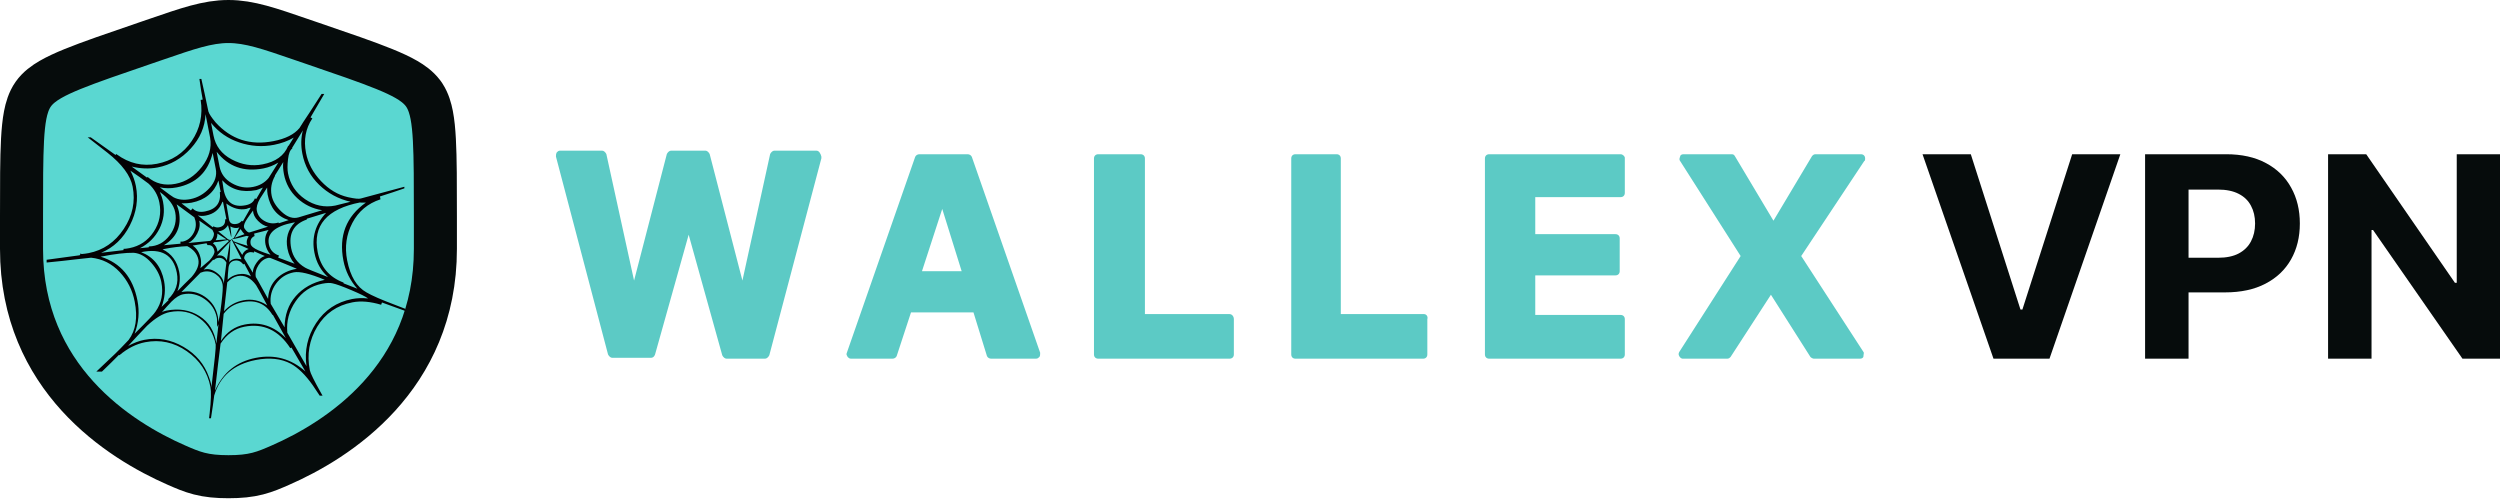 <svg width="697" height="139" viewBox="0 0 697 139" fill="none" xmlns="http://www.w3.org/2000/svg">
<path d="M227.596 42H215.887C215.418 42 214.95 42.474 214.716 42.947L206.987 78.221L197.854 42.947C197.619 42.474 197.153 42 196.684 42H187.082C186.613 42 186.144 42.474 185.912 42.947L176.778 78.221L169.05 42.947C168.816 42.474 168.347 42 167.879 42H156.169C155.701 42 155.466 42.237 155.232 42.474C155 42.947 155 43.184 155 43.657L169.519 98.816C169.753 99.29 170.22 99.763 170.688 99.763H181.46C181.929 99.763 182.397 99.526 182.632 98.816L192 65.437L201.366 99.053C201.6 99.526 202.069 100 202.538 100H213.31C213.778 100 214.247 99.526 214.481 99.053L229 44.131C229 43.894 229 43.894 229 43.657C228.766 42.71 228.299 42 227.596 42Z" fill="#5CCAC5"/>
<path d="M270.934 43.704C270.699 43.234 270.228 43 269.757 43H256.341C255.87 43 255.399 43.234 255.163 43.704L236.098 98.358C235.862 98.827 236.098 99.062 236.333 99.531C236.569 99.766 236.804 100 237.275 100H248.809C249.28 100 249.751 99.766 249.986 99.296L253.988 87.099H271.405L275.171 99.296C275.407 99.766 275.878 100 276.349 100H288.822C289.293 100 289.529 99.766 289.764 99.531C290 99.296 290 98.827 290 98.358L270.934 43.704ZM257.048 75.605L262.696 58.247L268.11 75.605H257.048Z" fill="#5CCAC5"/>
<path d="M342.796 87.568H319.203V44.173C319.203 43.469 318.721 43 317.999 43H306.202C305.482 43 305 43.469 305 44.173V98.827C305 99.531 305.482 100 306.202 100H342.796C343.518 100 344 99.531 344 98.827V88.975C344 88.271 343.518 87.568 342.796 87.568Z" fill="#5CCAC5"/>
<path d="M397.003 87.568H373.818V44.173C373.818 43.469 373.35 43 372.647 43H361.172C360.469 43 360 43.469 360 44.173V98.827C360 99.531 360.469 100 361.172 100H396.769C397.472 100 397.941 99.531 397.941 98.827V88.975C398.171 88.272 397.706 87.568 397.003 87.568Z" fill="#5CCAC5"/>
<path d="M451.81 43H415.19C414.476 43 414 43.469 414 44.173V98.827C414 99.531 414.476 100 415.19 100H451.81C452.524 100 453 99.531 453 98.827V88.975C453 88.272 452.524 87.803 451.81 87.803H428.031V76.778H450.383C451.097 76.778 451.572 76.309 451.572 75.605V66.457C451.572 65.753 451.097 65.284 450.383 65.284H428.031V54.963H451.81C452.524 54.963 453 54.494 453 53.79V43.938C453 43.704 452.524 43 451.81 43Z" fill="#5CCAC5"/>
<path d="M520 44.173C520 43.469 519.531 43 518.827 43H506.163C505.694 43 505.459 43.235 505.224 43.469L494.438 61.531L483.651 43.469C483.416 43 482.947 43 482.712 43H469.345C468.875 43 468.411 43.235 468.411 43.704C468.176 44.173 468.176 44.642 468.411 44.877L485.293 71.383L468.176 98.124C467.941 98.592 467.941 98.827 468.176 99.296C468.411 99.765 468.875 100 469.11 100H481.539C482.009 100 482.243 99.765 482.478 99.531L493.734 82.173L504.755 99.531C504.99 99.765 505.459 100 505.694 100H518.592C519.061 100 519.531 99.765 519.531 99.296C519.531 98.827 519.765 98.358 519.531 98.124L502.179 71.383L519.765 44.877C520 44.877 520 44.407 520 44.173Z" fill="#5CCAC5"/>
<path d="M549.459 43L563.31 86.307H563.842L577.721 43H591.152L571.397 100H555.783L536 43H549.459Z" fill="#060C0C"/>
<path d="M598.05 100V43H620.659C625.005 43 628.708 43.826 631.768 45.477C634.827 47.11 637.159 49.383 638.763 52.296C640.386 55.19 641.197 58.53 641.197 62.315C641.197 66.101 640.377 69.44 638.735 72.335C637.093 75.23 634.715 77.484 631.6 79.098C628.503 80.712 624.753 81.519 620.351 81.519H605.94V71.862H618.392C620.724 71.862 622.645 71.463 624.157 70.665C625.686 69.849 626.824 68.726 627.57 67.297C628.335 65.85 628.718 64.189 628.718 62.315C628.718 60.423 628.335 58.772 627.57 57.361C626.824 55.933 625.686 54.829 624.157 54.049C622.627 53.252 620.687 52.852 618.336 52.852H610.166V100H598.05Z" fill="#060C0C"/>
<path d="M697 43V100H686.535L661.603 64.124H661.183V100H649.067V43H659.7L684.436 78.848H684.94V43H697Z" fill="#060C0C"/>
<path d="M63.693 6C69.583 6 75.176 7.995 83.8 10.947L87.09 12.073C95.65 15.004 102.321 17.286 107.104 19.23C109.5 20.203 111.62 21.17 113.359 22.181C114.909 23.081 116.617 24.272 117.883 25.926L118.13 26.263L118.359 26.605C119.471 28.335 120.025 30.326 120.363 32.083C120.743 34.056 120.965 36.38 121.106 38.977C121.389 44.159 121.387 51.247 121.387 60.356V69.403C121.387 105.498 94.087 122.73 78.165 129.688C76.18 130.555 74.178 131.444 71.858 132.038C69.453 132.654 66.938 132.905 63.693 132.905C60.449 132.905 57.934 132.654 55.528 132.038C53.209 131.444 51.206 130.555 49.221 129.688C33.298 122.73 6 105.498 6 69.403V60.356C6 51.247 5.998 44.159 6.28 38.977C6.422 36.38 6.643 34.056 7.023 32.083C7.385 30.209 7.99 28.068 9.257 26.263C10.541 24.432 12.374 23.141 14.027 22.181C15.767 21.17 17.886 20.203 20.282 19.23C25.065 17.286 31.736 15.004 40.296 12.073H40.297L43.587 10.947C52.21 7.995 57.803 6 63.693 6Z" fill="#5AD7D1" stroke="#060C0C" stroke-width="12"/>
<path d="M110.219 85.026C106.365 83.575 103.685 82.411 102.181 81.524C99.453 80.012 97.653 77.028 96.785 72.567C96.065 68.86 96.547 65.385 98.235 62.158C99.921 58.924 102.539 56.727 106.082 55.569L105.928 54.774C108.59 53.929 110.861 53.177 112.739 52.515V52.067L100.619 55.333C100.104 55.513 98.904 55.393 97.019 54.975C94.223 54.341 91.714 52.846 89.492 50.489C87.267 48.139 85.876 45.523 85.317 42.648C84.61 39.014 85.202 35.803 87.091 32.998L86.571 32.747C88.065 30.207 89.344 28.019 90.408 26.18H89.665C88.266 28.304 87.117 30.084 86.216 31.52C84.996 33.327 84.09 34.721 83.497 35.7C82.032 37.475 79.604 38.695 76.199 39.358C69.77 40.608 64.403 38.864 60.11 34.121C58.982 32.776 58.312 31.765 58.105 31.096C57.334 27.343 56.675 24.311 56.134 22H55.596C55.928 24.402 56.234 26.32 56.514 27.755L55.945 27.864C56.603 32.057 55.778 35.871 53.461 39.303C51.145 42.734 47.906 44.858 43.747 45.667C39.738 46.447 35.995 45.564 32.518 43.021L32.495 42.906L32.202 43.201C29.428 41.209 27.126 39.571 25.298 38.289H24.455C26.278 39.719 28.112 41.147 29.958 42.576C34.036 45.787 36.378 48.947 36.981 52.046C37.789 56.206 36.962 60.133 34.504 63.832C32.044 67.529 28.77 69.777 24.683 70.57C24.081 70.689 23.429 70.773 22.734 70.83L22.465 70.647C22.365 70.979 22.285 71.155 22.21 71.17L13 72.424V73.192C16.302 72.87 19.053 72.57 21.252 72.296L25.403 71.845C28.53 72.175 31.184 73.507 33.362 75.828C35.539 78.153 36.937 80.906 37.554 84.083C38.423 88.544 37.86 92.107 35.868 94.774C34.241 96.504 32.964 97.81 32.036 98.695C30.288 100.337 28.558 101.972 26.854 103.604H28.419C30.284 101.811 31.86 100.261 33.146 98.951L33.284 99.043C35.574 97.106 37.971 95.896 40.467 95.41C44.624 94.603 48.497 95.433 52.081 97.919C55.666 100.403 57.862 103.725 58.671 107.884C58.921 109.17 58.847 111.619 58.453 115.227L58.293 116.605H58.82C59.216 114.07 59.517 111.959 59.721 110.27C61.337 104.853 65.211 101.548 71.335 100.357C75.119 99.621 78.365 99.975 81.079 101.406C83.097 102.5 85.138 104.505 87.193 107.403C87.844 108.376 88.49 109.344 89.13 110.307H89.921L89.493 109.546C87.576 106.151 86.539 104.035 86.376 103.205C85.523 98.816 86.213 94.776 88.437 91.087C90.663 87.398 93.931 85.132 98.242 84.293C100.585 83.838 103.263 84.064 106.265 84.97L106.495 84.334C109.069 85.276 111.237 86.063 113 86.696V86.103C112.147 85.761 111.219 85.402 110.219 85.026ZM100.476 56.422C100.175 56.48 100.689 56.499 102.017 56.476C96.497 60.374 94.405 65.769 95.742 72.646C96.317 75.602 97.61 78.216 99.622 80.49L95.8 78.998L95.757 78.771C91.775 77.269 89.38 74.437 88.571 70.276C87.129 62.861 91.099 58.245 100.476 56.422ZM45.747 78.365C44.969 74.36 42.837 71.671 39.35 70.306C45.014 69.129 48.325 71.037 49.295 76.028C49.854 78.904 49.043 81.377 46.854 83.45L47.011 83.654L45.032 85.573C45.966 83.113 46.203 80.71 45.747 78.365ZM45.456 56.286C45.28 55.376 44.984 54.454 44.565 53.516C47.036 55.309 48.461 57.193 48.843 59.162C49.299 61.503 48.781 63.666 47.277 65.646C45.779 67.625 43.859 68.649 41.516 68.711L41.446 68.959L39.02 69.197C41.442 67.938 43.253 66.133 44.443 63.782C45.632 61.433 45.971 58.932 45.456 56.286ZM79.164 48.555C79.678 51.203 80.917 53.435 82.881 55.251C84.843 57.066 87.161 58.184 89.832 58.61L83.269 60.593C81.712 61.051 80.141 60.548 78.566 59.092C76.985 57.632 76.041 56.109 75.731 54.514C75.363 52.627 75.678 50.806 76.67 49.041L76.647 48.925L78.977 45.175C78.85 46.142 78.913 47.27 79.164 48.555ZM80.143 69.321C80.468 70.992 81.128 72.391 82.135 73.53L77.567 71.823L77.795 71.192L77.681 71.214C76.158 70.648 75.251 69.607 74.957 68.095C74.369 65.07 76.644 63.055 81.787 62.055L82.244 61.965C80.283 63.999 79.585 66.451 80.143 69.321ZM55.961 72.14C55.638 70.477 54.889 69.25 53.715 68.458L57.594 67.82L57.796 68.253L57.93 68.345C58.929 68.225 59.544 68.776 59.781 69.988C59.898 70.592 59.439 71.464 58.408 72.609C57.525 73.33 56.684 74.043 55.878 74.748C56.094 73.844 56.123 72.974 55.961 72.14ZM49.958 75.784C49.383 72.832 47.839 70.738 45.32 69.501L45.66 69.435C48.082 68.964 50.264 68.698 52.214 68.631C53.965 69.547 54.994 70.799 55.303 72.386C55.581 73.822 54.953 75.437 53.418 77.227C52.092 78.508 50.779 79.821 49.472 81.177C50.129 79.321 50.295 77.523 49.958 75.784ZM49.866 58.962C49.793 58.585 49.585 57.917 49.24 56.964C51.438 58.575 53.084 59.786 54.186 60.593L54.497 61.593C54.746 62.879 54.516 64.104 53.799 65.263C53.084 66.423 52.117 67.118 50.908 67.353L50.32 67.349L50.316 67.939L45.688 68.368C49.271 66.183 50.659 63.041 49.866 58.962ZM74.026 68.159C74.233 69.218 74.689 70.15 75.395 70.954L75.281 70.976C74.196 70.638 73.138 70.259 72.113 69.828C70.741 69.231 69.998 68.629 69.881 68.025C69.674 66.963 70.042 66.228 70.98 65.808C70.965 65.732 70.943 65.624 70.913 65.465L70.847 65.128L74.887 64.104C74.018 65.29 73.732 66.644 74.026 68.159ZM65.324 67.616L69.327 69.424C68.506 69.664 67.91 70.213 67.529 71.068L65.324 67.616ZM67.295 72.294C66.555 72.123 65.959 72.08 65.503 72.169C64.825 72.3 64.291 72.603 63.914 73.071C64.104 70.836 64.198 68.891 64.192 67.247L64.58 66.815L67.25 72.062L67.295 72.294ZM68.813 67.994L69.037 68.541C67.284 68.016 65.988 67.604 65.143 67.292L64.67 66.679C65.822 66.534 67.176 66.234 68.734 65.772L69.346 65.889C68.857 66.612 68.681 67.312 68.813 67.994ZM65.422 66.298L67.068 63.863C67.514 64.561 67.888 65.036 68.17 65.29L65.422 66.298ZM68.698 64.365C68.307 63.97 68.081 63.623 68.022 63.318C67.919 62.791 68.235 61.985 68.966 60.9C69.453 60.174 69.981 59.447 70.541 58.709C70.581 59.722 71.041 60.67 71.918 61.559C72.798 62.452 73.728 62.995 74.711 63.196L69.715 64.757C69.429 64.895 69.087 64.763 68.698 64.365ZM67.714 61.731L67.442 61.548C66.986 62.033 66.531 62.314 66.078 62.403C64.791 62.654 64.047 62.25 63.84 61.189L63.092 56.74C64.93 58.111 66.793 58.616 68.683 58.248C68.758 58.233 68.978 58.148 69.344 58C69.571 57.956 69.759 57.919 69.912 57.89L67.714 61.731ZM64.448 66.133C64.557 65.878 64.478 64.874 64.215 63.119C64.923 63.531 65.657 63.663 66.41 63.515L66.73 63.337C66.06 64.724 65.547 65.727 65.193 66.343L64.036 67.04L63.877 66.833L64.103 66.789L63.629 66.765C62.408 65.749 61.474 64.986 60.83 64.485C61.994 64.416 62.905 63.846 63.559 62.774C64.006 64.258 64.301 65.379 64.448 66.133ZM63.153 66.74L60.136 66.971C60.487 66.359 60.642 65.736 60.6 65.12L63.153 66.74ZM63.426 66.921L63.833 67.198L60.639 70.175C60.51 69.098 60.083 68.318 59.36 67.83L59.77 67.516C60.785 67.476 61.999 67.277 63.426 66.921ZM64.103 67.38L63.236 72.608C62.699 71.46 61.788 71.007 60.497 71.258L64.103 67.38ZM63.7 74.699C63.827 73.537 64.382 72.861 65.365 72.669C66.349 72.478 67.164 72.831 67.81 73.72L68.126 73.544L69.988 77.069C68.918 76.413 67.703 76.217 66.34 76.482C65.209 76.703 64.247 77.202 63.454 77.986C63.493 76.96 63.573 75.865 63.7 74.699ZM68.065 72.025C68.118 71.073 68.668 70.497 69.731 70.29C70.125 70.29 70.487 70.336 70.819 70.429L70.866 70.069L73.828 71.376C73.01 71.615 72.246 72.232 71.54 73.235C70.832 74.237 70.483 75.167 70.493 76.026L68.065 72.025ZM73.825 61.663C72.593 61.002 71.856 60.024 71.606 58.739C71.429 57.827 71.723 56.712 72.486 55.388C73.157 54.392 73.821 53.358 74.475 52.291C74.468 53.078 74.519 53.735 74.622 54.265C75.343 57.972 77.294 60.341 80.479 61.369L77.707 62.26L77.662 62.033C76.332 62.45 75.053 62.327 73.825 61.663ZM71.441 55.471L71.054 55.312C70.704 56.32 69.847 56.96 68.486 57.224C65.082 57.887 63.033 56.438 62.342 52.885L61.949 50.254C64.337 52.847 67.501 53.768 71.435 53.003C71.659 52.959 72.281 52.719 73.296 52.288L71.441 55.471ZM61.962 56.373L62.166 56.216L63.115 61.096L62.776 61.162C62.858 62.401 62.296 63.138 61.086 63.373C60.557 63.476 60.026 63.385 59.501 63.092L59.316 63.363L55.141 60.054C55.804 60.239 56.552 60.254 57.383 60.092C59.655 59.652 61.179 58.409 61.962 56.373ZM55.54 61.508C57.182 62.676 58.409 63.541 59.226 64.089L59.625 64.951C59.698 65.331 59.61 65.779 59.357 66.299C59.105 66.821 58.828 67.107 58.526 67.166L52.515 67.747C53.516 67.239 54.342 66.354 55.001 65.09C55.658 63.823 55.835 62.627 55.54 61.508ZM59.427 72.41L59.677 72.481C59.935 72.195 60.252 72.013 60.63 71.941C61.688 71.734 62.517 72.162 63.121 73.225L62.382 79.133C62.314 77.973 61.66 76.941 60.428 76.043C59.194 75.145 58.054 74.835 57.011 75.118L56.781 75.161L59.427 72.41ZM63.361 78.712C64.274 77.747 65.218 77.168 66.203 76.977C68.171 76.594 69.905 77.439 71.404 79.503C71.615 79.774 72.646 81.656 74.505 85.138C72.422 83.736 70.212 83.267 67.867 83.723C65.674 84.148 63.87 85.166 62.456 86.774C62.867 83.243 63.171 80.558 63.361 78.712ZM71.326 77.277C71.106 76.147 71.357 75.018 72.083 73.893C72.808 72.774 73.736 72.101 74.869 71.881C75.111 71.915 75.271 71.919 75.343 71.905C78.663 73.219 81.136 74.236 82.764 74.939C80.479 75.303 78.596 76.224 77.116 77.684C75.635 79.151 74.842 81.034 74.739 83.329C72.435 79.143 71.297 77.13 71.326 77.277ZM74.896 49.618C73.817 50.928 72.37 51.762 70.553 52.115C68.512 52.512 66.541 52.169 64.64 51.081C62.742 50 61.595 48.437 61.199 46.396L60.403 42.308C63.646 46.469 67.992 48.015 73.437 46.956C74.875 46.675 76.261 46.135 77.596 45.325C75.857 48.098 74.957 49.531 74.896 49.618ZM60.905 50.341L61.521 53.513L61.297 53.557C61.643 56.552 60.263 58.35 57.161 58.954C55.648 59.248 54.498 58.967 53.699 58.097L53.219 58.66L50.602 56.701C51.781 56.705 52.71 56.644 53.391 56.511C57.173 55.775 59.681 53.716 60.905 50.341ZM58.425 52.41C56.902 54.081 55.124 55.115 53.081 55.512C51.267 55.864 49.698 55.693 48.39 55.009C48.225 54.962 46.943 54.035 44.55 52.224C46.03 52.565 47.6 52.57 49.267 52.246C54.636 51.202 57.979 48.002 59.293 42.645L60.154 47.072C60.521 48.96 59.943 50.742 58.425 52.41ZM47.805 84.092C48.989 82.918 50.073 82.234 51.056 82.043C53.175 81.631 55.165 82.068 57.023 83.36C58.882 84.646 60.025 86.384 60.451 88.579C60.496 88.806 60.516 89.214 60.514 89.802C60.512 90.395 60.528 90.803 60.573 91.032L60.595 91.141L60.917 90.371L60.322 95.787C59.81 92.353 58.234 89.794 55.593 88.109C52.949 86.425 49.889 85.921 46.407 86.597C45.802 86.714 45.361 86.88 45.089 87.092C45.987 86.054 46.891 85.055 47.805 84.092ZM60.806 89.806C60.871 89.321 60.851 88.816 60.747 88.283C60.293 85.944 59.09 84.097 57.141 82.746C55.189 81.401 53.002 80.958 50.582 81.427C53.592 78.335 55.361 76.538 55.894 76.037L56.781 75.75C57.989 75.516 59.114 75.75 60.154 76.45C61.193 77.152 61.829 78.103 62.064 79.317C62.183 79.922 62.072 81.672 61.731 84.563C61.39 87.451 61.084 89.204 60.806 89.806ZM62.361 87.499C63.597 85.772 65.383 84.677 67.729 84.221C71.36 83.514 74.104 84.71 75.963 87.802L76.077 87.779L79.69 94.262C76.366 90.902 72.552 89.639 68.241 90.478C65.439 91.022 63.228 92.555 61.597 95.069C61.958 91.7 62.219 89.178 62.361 87.499ZM79.344 91.266L75.482 84.712C75.233 82.644 75.731 80.763 76.972 79.068C78.211 77.372 79.855 76.326 81.898 75.929C83.559 75.605 86.446 76.303 90.547 78.015C87.156 78.753 84.451 80.283 82.43 82.601C80.409 84.917 79.38 87.805 79.344 91.266ZM85.056 74.608C82.93 73.375 81.642 71.584 81.186 69.239C80.392 65.153 81.835 62.484 85.511 61.213L85.584 60.97L90.919 59.339C87.924 62.513 86.838 66.22 87.661 70.453C88.19 73.177 89.458 75.447 91.461 77.252C87.55 75.736 85.418 74.857 85.056 74.608ZM84.444 36.34C83.907 38.407 83.854 40.577 84.296 42.847C84.958 46.251 86.522 49.144 88.987 51.531C91.456 53.916 94.366 55.49 97.735 56.247L93.467 57.315C90.443 57.903 87.64 57.31 85.055 55.535C82.474 53.758 80.891 51.358 80.302 48.335C80.111 47.349 80.105 46.033 80.298 44.386C80.489 42.743 80.904 41.739 81.538 41.378L81.403 41.288L84.444 36.34ZM66.734 39.725C69.925 40.792 73.143 41.01 76.398 40.377C78.442 39.979 80.269 39.31 81.892 38.364L80.454 40.65L80.341 40.672C79.222 43.401 76.85 45.116 73.218 45.822C70.265 46.397 67.389 45.935 64.587 44.438C61.783 42.945 60.095 40.719 59.521 37.77L58.837 34.254C60.909 36.836 63.54 38.658 66.734 39.725ZM43.945 46.686C47.5 45.995 50.575 44.244 53.166 41.42C55.755 38.6 57.137 35.404 57.307 31.839L58.587 38.426C59.056 41.236 58.29 43.937 56.28 46.526C54.268 49.115 51.829 50.688 48.955 51.247C45.928 51.835 43.331 51.201 41.168 49.348L40.961 49.506L36.716 46.44C39.265 47.05 41.678 47.128 43.945 46.686ZM36.196 62.852C38.046 59.241 38.608 55.576 37.888 51.871C37.608 50.434 37.097 49.002 36.348 47.579C38.062 48.732 39.748 49.934 41.407 51.186C43.028 52.675 44.039 54.441 44.437 56.484C45.009 59.431 44.478 62.148 42.84 64.626C41.203 67.106 38.949 68.623 36.074 69.182C35.319 69.329 34.778 69.393 34.464 69.376L34.413 69.737L28.2 70.475C31.683 69.013 34.348 66.472 36.196 62.852ZM38.329 83.81C37.078 77.384 33.655 73.301 28.058 71.562C31.988 70.797 35.058 70.434 37.266 70.477C39.016 70.61 40.651 71.528 42.162 73.241C43.67 74.946 44.607 76.744 44.977 78.635C45.579 81.738 45.053 84.467 43.389 86.83C43.039 87.451 41.086 89.518 37.53 93.036C38.668 89.987 38.932 86.914 38.329 83.81ZM58.941 108.069C58.973 107.433 58.748 106.454 58.255 105.139C57.002 101.534 54.633 98.719 51.135 96.693C47.64 94.661 44.003 94.015 40.22 94.751C38.783 95.03 37.284 95.598 35.721 96.45C37.472 94.54 39.224 92.666 40.988 90.832C43.314 88.659 45.419 87.38 47.312 87.013C50.486 86.395 53.271 86.971 55.658 88.744C58.043 90.521 59.535 92.956 60.139 96.06C60.24 96.59 59.843 100.592 58.941 108.069ZM85.15 103.562C81.165 100.018 76.561 98.753 71.341 99.767C65.971 100.812 62.169 103.867 59.936 108.932C60.6 103.075 61.123 98.693 61.499 95.795C63.191 93.189 65.399 91.62 68.124 91.089C73.415 90.06 77.689 92.058 80.945 97.075L81.263 96.894L85.15 103.562ZM98.179 83.367C93.868 84.203 90.516 86.442 88.126 90.087C85.732 93.731 84.84 97.732 85.452 102.089L80.108 92.765C79.804 89.605 80.573 86.688 82.411 84.017C84.247 81.343 86.713 79.706 89.814 79.104C91.101 78.853 92.075 78.818 92.741 79.004C93.722 79.207 95.45 79.829 97.931 80.881C100.41 81.929 101.975 82.705 102.624 83.209C101.022 83.046 99.542 83.102 98.179 83.367Z" fill="#030104"/>
</svg>
